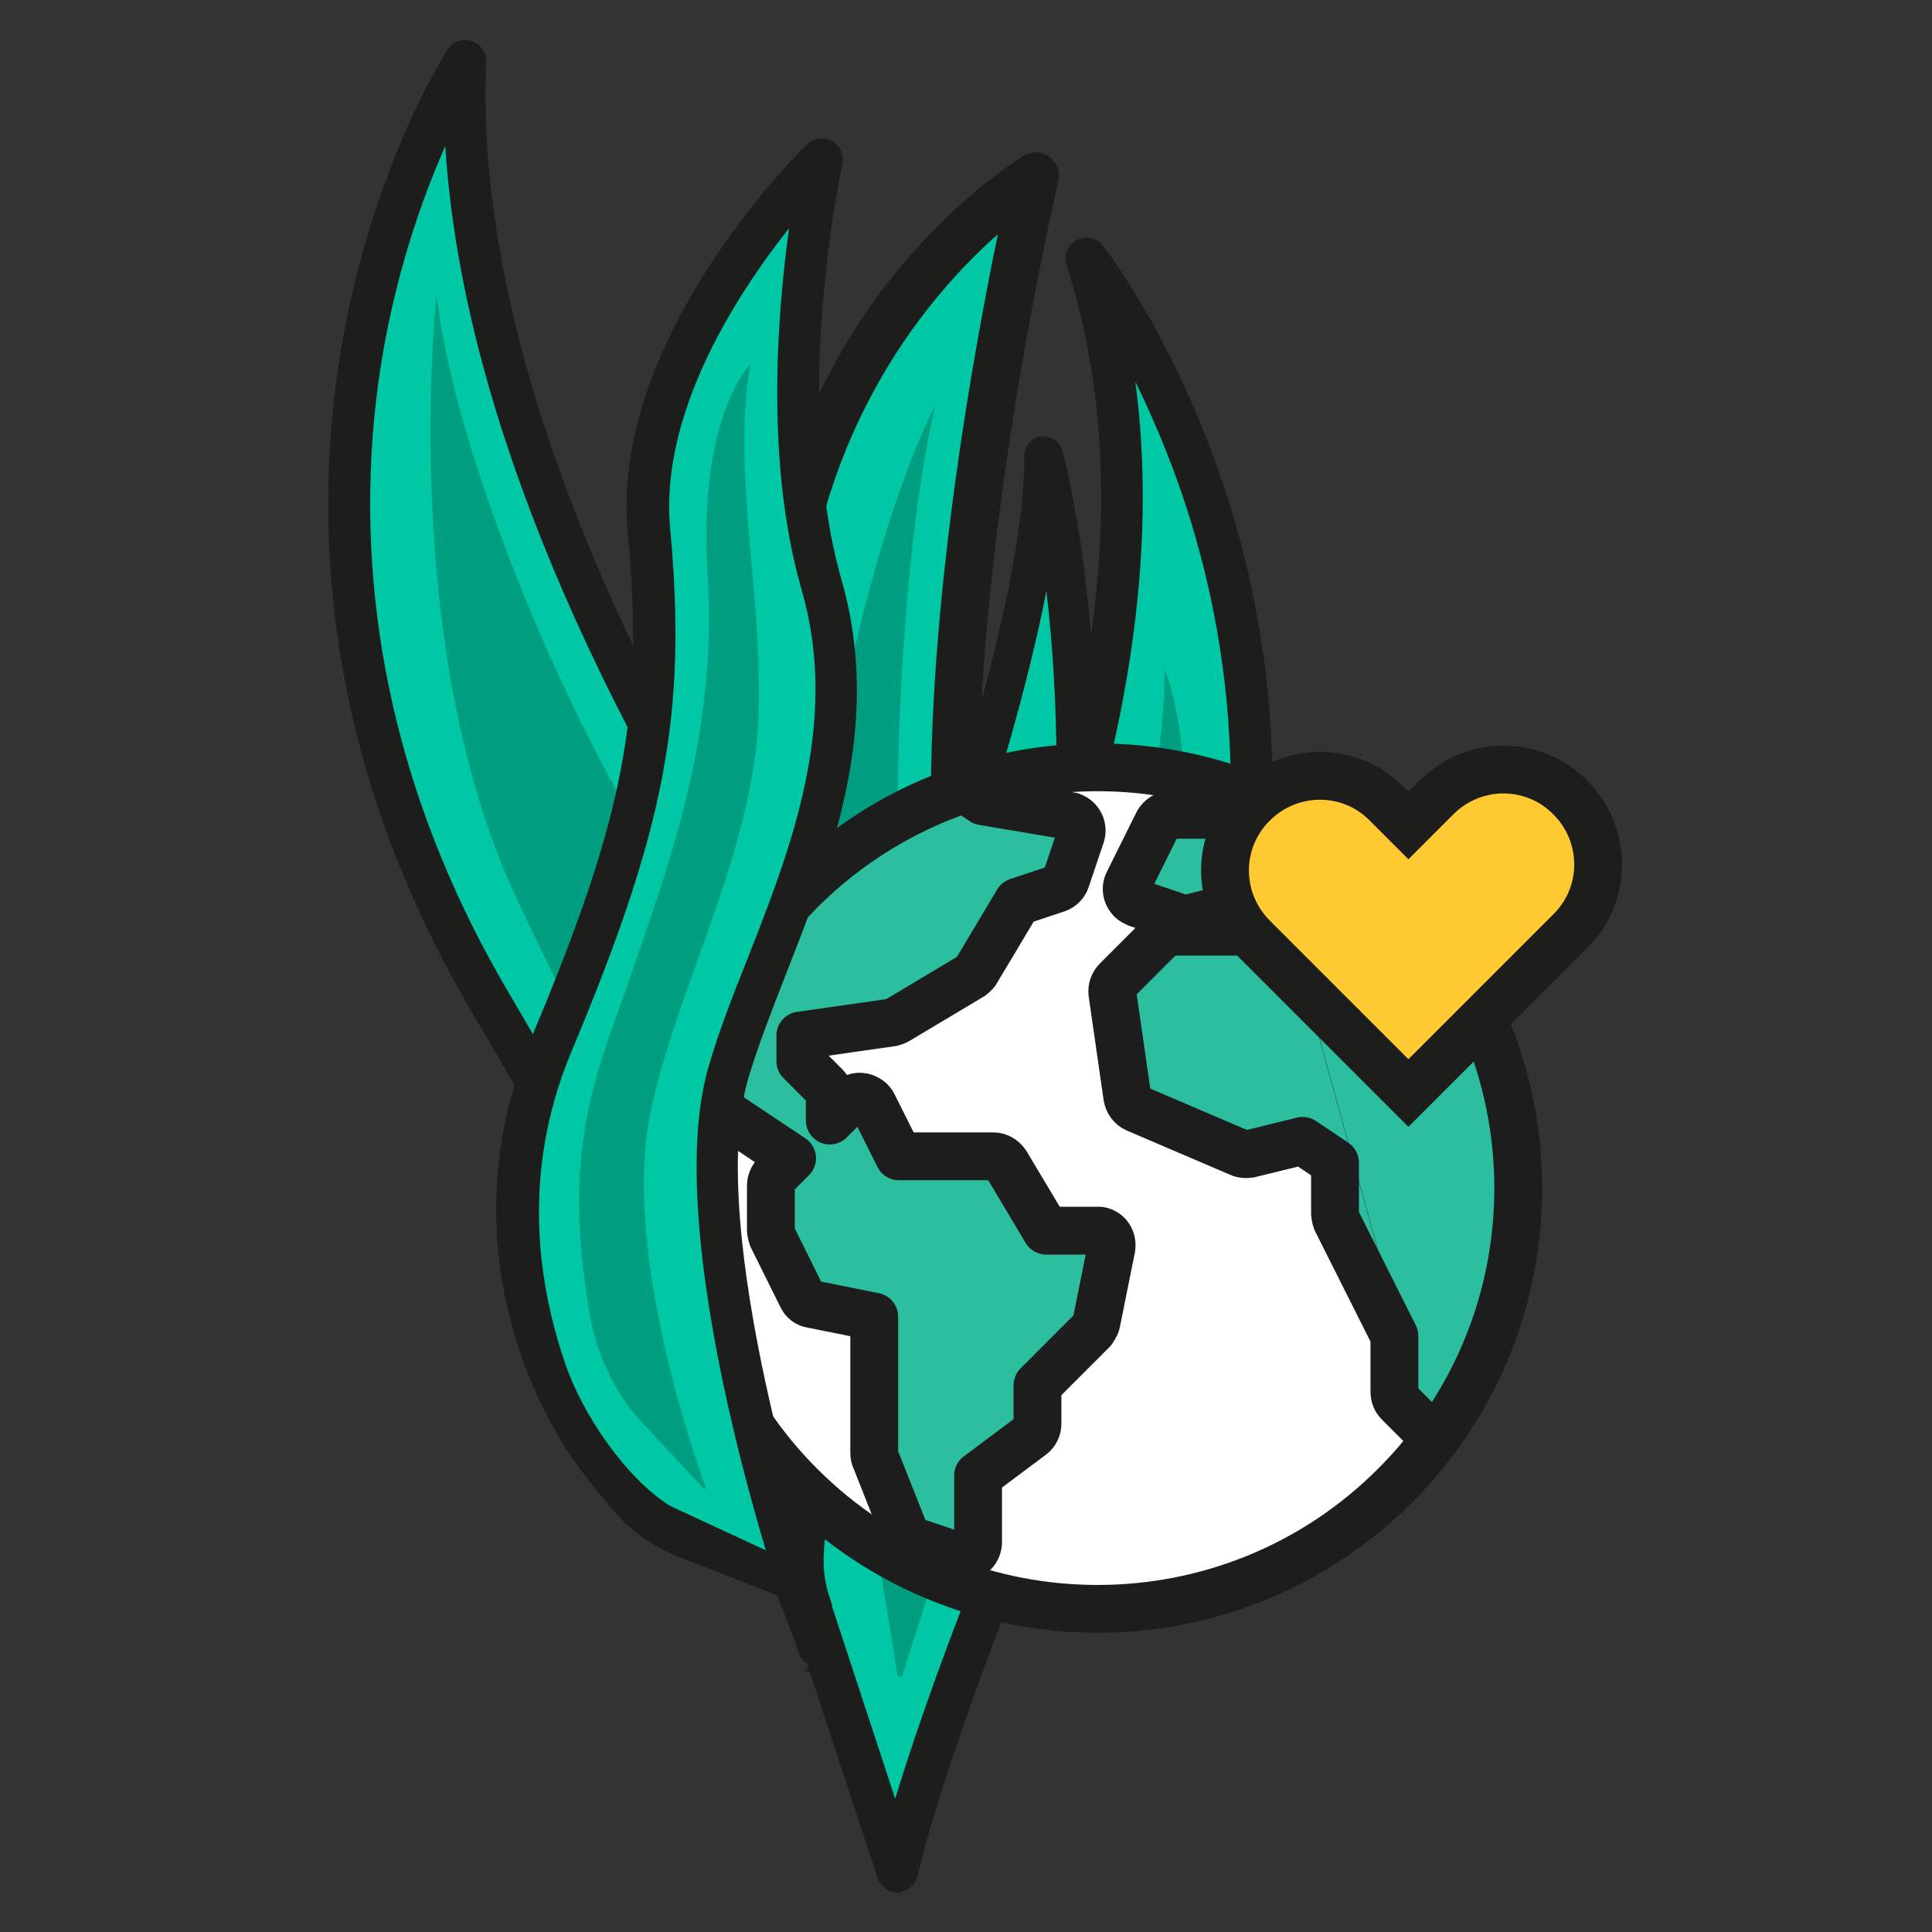 <svg viewBox="0 0 40 40" xmlns="http://www.w3.org/2000/svg" data-name="Ebene 1" id="Ebene_1">
  <rect x="0" y="0" width="40" height="40" fill="#333333" stroke="none"/>
  <defs>
    <style>
      .cls-1 {
        fill: #2bbe9f;
      }

      .cls-1, .cls-2, .cls-3, .cls-4, .cls-5 {
        stroke-width: 0px;
      }

      .cls-2, .cls-6, .cls-7 {
        fill: #1d1d1b;
      }

      .cls-3 {
        fill: #009e81;
      }

      .cls-6 {
        stroke-width: .23px;
      }

      .cls-6, .cls-8, .cls-7 {
        stroke: #1d1d1b;
        stroke-miterlimit: 10;
      }

      .cls-8 {
        fill: #ffc932;
      }

      .cls-8, .cls-9 {
        stroke-width: .99px;
      }

      .cls-9 {
        fill: none;
        stroke: #1d1d1d;
        stroke-linecap: round;
        stroke-linejoin: round;
      }

      .cls-7 {
        stroke-width: .17px;
      }

      .cls-4 {
        fill: #00c8a4;
      }

      .cls-5 {
        fill: #fff;
      }
    </style>
  </defs>
  <g>
    <path d="M18.3,28.05s1.49-2.8-2.17-8.47C11.64,12.61,9.43,6.25,9.64,1.25c0,0-5.76,8.84.51,19.5,5.68,9.66,6.8,13.34,6.8,13.34l1.35-6.03Z" class="cls-4"></path>
    <path d="M16.67,25.31s.48-2.73-2.34-6.47c-2.22-2.94-4.9-9.21-5.29-12.74,0,0-.81,7.25,1.66,12.51,3.33,7.09,5.88,10.46,5.88,10.46l.1-3.76Z" class="cls-3"></path>
    <path d="M17.02,34.4s-.04,0-.06,0c-.14,0-.28-.09-.32-.23-.01-.05-1.19-3.79-6.77-13.27-3.29-5.59-3.25-10.68-2.64-13.96.66-3.56,2.08-5.77,2.14-5.86.08-.12.23-.17.36-.12.14.05.23.18.22.32-.21,5.01,2.02,11.28,6.44,18.15,3.52,5.46,2.38,8.35,2.2,8.74l-1.34,6c-.03.12-.12.21-.24.24ZM9.32,2.53c-.47.98-1.1,2.56-1.47,4.56-.58,3.17-.61,8.09,2.57,13.5,4.03,6.86,5.77,10.7,6.44,12.37l1.11-4.99s.02-.05.03-.08c.01-.02,1.33-2.74-2.15-8.15-4.12-6.4-6.37-12.32-6.54-17.22Z" class="cls-6"></path>
  </g>
  <g>
    <path d="M17.31,31.98s3.65-6.03,2.69-12.15c-.95-6.12,1.44-16.18,1.44-16.18,0,0-4.81,2.82-5.31,9.54-.5,6.72-2.43,16.15-1.23,17.55,1.2,1.4,2.4,1.24,2.4,1.24Z" class="cls-4"></path>
    <path d="M18.64,21.32s-.41-7.9.72-12.92c0,0-3.38,6.14-3.07,21.25l2.34-8.33Z" class="cls-3"></path>
    <g>
      <path d="M17.19,32.39c-.09,0-.22,0-.38-.03-.55-.09-1.39-.4-2.21-1.35-.87-1.01-.45-4.65.31-10.49.32-2.49.65-5.07.82-7.35.27-3.58,1.74-6.06,2.93-7.52,1.29-1.58,2.52-2.31,2.57-2.34.06-.04.13-.06.2-.06.09,0,.17.03.24.08.13.1.19.26.15.42-.02.1-2.36,10.09-1.43,16.03.96,6.19-2.59,12.17-2.75,12.42-.06.1-.17.17-.29.19-.01,0-.07,0-.17,0ZM20.81,4.61c-1.3,1.1-3.92,3.87-4.28,8.61-.17,2.28-.5,4.86-.82,7.35-.53,4.1-1.18,9.12-.5,9.91.66.77,1.3,1.01,1.73,1.08.07.01.14.02.19.02.49-.97,3.31-6.33,2.48-11.69-.79-5.06.66-12.69,1.21-15.28Z" class="cls-2"></path>
      <path d="M21.44,3.33c.07,0,.13.02.19.06.1.08.15.2.12.33-.02.1-2.36,10.07-1.43,16.06.96,6.16-2.58,12.11-2.74,12.36-.05.08-.13.14-.23.15-.01,0-.07,0-.16,0s-.21,0-.36-.03c-.54-.09-1.35-.39-2.16-1.33-.84-.98-.43-4.6.33-10.43.32-2.5.66-5.08.82-7.36.26-3.55,1.73-6.02,2.91-7.47,1.28-1.57,2.5-2.29,2.55-2.32.05-.03.11-.04.16-.04M20.95,4.39c-1.3,1.04-4.13,3.85-4.5,8.82-.17,2.29-.5,4.88-.83,7.39-.55,4.27-1.18,9.11-.47,9.93.68.79,1.34,1.04,1.78,1.11.08.01.14.02.2.02.54-.96,3.41-6.38,2.57-11.79-.8-5.17.71-12.95,1.26-15.49M21.44,3.16c-.09,0-.17.02-.25.07-.05.03-1.29.77-2.6,2.36-1.2,1.46-2.68,3.97-2.95,7.56-.17,2.28-.5,4.85-.82,7.35-.78,6.05-1.18,9.52-.29,10.56.84.98,1.69,1.29,2.26,1.38.13.02.27.03.39.03.11,0,.17,0,.19-.01.15-.02.27-.1.35-.23.15-.25,3.73-6.25,2.76-12.48-.93-5.96,1.41-15.9,1.43-16,.05-.19-.03-.39-.19-.51-.08-.06-.19-.1-.29-.1h0ZM17.02,31.49s-.05,0-.07-.01c-.41-.07-1.03-.3-1.68-1.05-.65-.76,0-5.77.51-9.8.32-2.51.66-5.1.83-7.4.33-4.49,2.71-7.2,4.05-8.38-.58,2.8-1.92,10.14-1.16,15.06.81,5.18-1.82,10.36-2.49,11.58h0Z" class="cls-2"></path>
    </g>
  </g>
  <g>
    <path d="M16.75,31.25s-1.78-1.49.84-7.76c2.61-6.26,4.04-11.65,4-14.07,0,0,2.81,9.93-2.87,22.83l-1.97-1Z" class="cls-4"></path>
    <path d="M18.42,25.27s2.48-6.07,2.97-8.91c0,0-.62,6.83-1.66,8.62-1.03,1.79-1.31.29-1.31.29Z" class="cls-3"></path>
    <path d="M18.67,32.57s-.06-.02-.09-.03l-1.96-1s-.04-.02-.06-.04c-.06-.05-.55-.49-.67-1.74-.16-1.59.32-3.73,1.42-6.38,2.42-5.8,4.02-11.41,3.98-13.94,0-.16.11-.29.27-.32.16-.02.31.07.35.23.03.1.71,2.57.71,6.66,0,3.77-.64,9.67-3.59,16.38-.04.08-.1.14-.18.17-.05.02-.1.02-.16.01ZM16.94,30.99l1.62.83c2.8-6.49,3.4-12.17,3.4-15.82,0-1.77-.13-3.24-.28-4.32-.51,2.97-1.89,7.34-3.81,11.94-2.3,5.51-1.11,7.18-.94,7.38Z" class="cls-7"></path>
  </g>
  <g>
    <path d="M16.63,32.82s-.43-2.53,2.61-8.48c3.75-7.31,4.91-13.86,3.25-18.98,0,0,6.61,8.39,1.48,19.53-4.65,10.1-5.39,13.86-5.39,13.86l-1.95-5.93Z" class="cls-4"></path>
    <path d="M18.25,32.65c-.09-.54-.04-1.09.15-1.61.45-1.25,1.39-3.76,2.41-5.86,1.38-2.86,3.33-7.88,3.3-11.32,0,0,1.81,3.98-2.19,11.91-1.2,2.39-2.86,7.72-3.23,8.9-.02.06-.1.05-.11,0l-.33-2.03Z" class="cls-3"></path>
    <path d="M18.53,39.06c-.12-.02-.21-.1-.25-.21l-1.95-5.93s0-.03-.01-.05c-.02-.11-.42-2.71,2.64-8.68,3.73-7.28,4.85-13.76,3.23-18.74-.05-.15.02-.3.15-.38.14-.07.3-.04.4.08.07.09,1.7,2.19,2.72,5.7.94,3.24,1.49,8.32-1.2,14.16-4.57,9.92-5.36,13.75-5.37,13.79-.03.14-.15.25-.29.25-.02,0-.05,0-.07,0ZM17.06,33.12l1.48,4.51c.5-1.73,1.83-5.69,5.14-12.86,2.61-5.67,2.08-10.59,1.17-13.72-.46-1.6-1.07-2.9-1.57-3.84.87,4.83-.41,10.75-3.75,17.28-2.15,4.2-2.54,6.65-2.59,7.69-.02.32.03.64.13.94Z" class="cls-6"></path>
  </g>
  <g>
    <g>
      <path d="M30.03,20.04l-1.51.5-1.53-.26-.35-1.28s0,0,0,0l1.54.31c.08.02.16,0,.23-.05l.7-.47c.09.1.17.19.25.29.24.3.47.61.67.94Z" class="cls-5"></path>
      <path d="M28.52,20.55l1.51-.5c-.2-.33-.43-.64-.67-.94l.07-.06c2.58,3.11,2.67,7.59.26,10.79l-.1-.13-.57-2.06-2.03-7.35,1.53.26Z" class="cls-1"></path>
      <path d="M29.59,29.71l.1.13c-.24.32-.51.63-.8.92-3.4,3.4-8.91,3.4-12.31,0-2.36-2.36-3.08-5.75-2.16-8.74h.08s.26.78.26.78c.02.06.06.12.12.16l1.53,1.02-.35.35c-.06.06-.09.14-.09.22v.92s.01.09.03.14l.61,1.23c.04.09.12.15.21.16l1.29.26v2.82s0,.08.02.11l.61,1.54c.03.08.1.15.19.18l.92.31s.06.02.1.02c.17,0,.31-.14.31-.31v-1.38l1.11-.83c.08-.06.12-.15.12-.25v-.79l1.14-1.14s.07-.1.08-.16l.31-1.54c.03-.17-.07-.33-.24-.36-.02,0-.04,0-.06,0h-1.05l-.83-1.39c-.06-.09-.16-.15-.26-.15h-1.96l-.53-1.06c-.04-.09-.13-.15-.23-.17-.1-.02-.2.02-.27.09l-.4.4v-.49c0-.08-.03-.16-.09-.22l-.52-.52v-.53l1.89-.27s.08-.02.11-.04l1.54-.92s.08-.06.1-.1l.86-1.44.81-.27c.09-.03.16-.1.19-.19l.31-.92c.05-.16-.03-.33-.2-.39-.01,0-.03,0-.05-.01l-1.78-.3-.31-.21-.05.05-.07-.07c1.96-.66,4.11-.6,6.04.18l-.02.06-.56.28h-1.16c-.12,0-.22.06-.28.17l-.61,1.23c-.08.15-.01.34.14.41.01,0,.03.01.04.02l.92.31c.06.02.11.02.17,0l1.14-.29.84.28s.02,0,.03,0l.35,1.28-.1-.02-.54-.81c-.06-.08-.15-.14-.25-.14h-1.84c-.08,0-.16.03-.22.09l-.92.92c-.07.07-.1.17-.09.26l.31,2.15c.02.11.09.2.18.24l2.15.92c.06.03.13.03.2.02l1.1-.27.67.45v1.06s.01.09.03.14l1.2,2.39v1.16c0,.08.03.16.09.22l.64.64Z" class="cls-5"></path>
      <path d="M29.02,27.64l.57,2.06-.64-.64c-.06-.06-.09-.14-.09-.22v-1.16l.16-.05Z" class="cls-1"></path>
      <path d="M29.43,19.05l-.07.06c-.08-.1-.17-.2-.25-.29l-.7.47c-.07.05-.15.06-.23.05l-1.54-.31s0,0,0,0l-.67-2.42.02-.06c1.05.43,2.04,1.06,2.89,1.92.19.19.37.39.55.6Z" class="cls-1"></path>
      <path d="M29.02,27.64l-.16.05-1.2-2.39s-.03-.09-.03-.14v-1.06l-.67-.45-1.1.27c-.06.02-.13.01-.2-.02l-2.15-.92c-.1-.04-.17-.13-.18-.24l-.31-2.15c-.01-.1.02-.19.09-.26l.92-.92c.06-.06.14-.09.22-.09h1.84c.1,0,.2.05.25.14l.54.81.1.02,2.03,7.35Z" class="cls-1"></path>
      <path d="M25.97,16.59l.67,2.42s-.02,0-.03,0l-.84-.28-1.14.29c-.06.01-.12.01-.17,0l-.92-.31s-.03-.01-.04-.02c-.15-.08-.21-.26-.14-.41l.61-1.23c.05-.1.16-.17.28-.17h1.16l.56-.28Z" class="cls-1"></path>
      <path d="M22.77,25.47c.17.03.27.2.24.36l-.31,1.54c-.01.06-.04.11-.08.16l-1.14,1.14v.79c0,.1-.05.19-.12.25l-1.11.83v1.38c0,.17-.14.31-.31.31-.03,0-.06,0-.1-.02l-.92-.31c-.09-.03-.15-.09-.19-.18l-.61-1.54s-.02-.08-.02-.11v-2.82l-1.29-.26c-.09-.02-.17-.08-.21-.16l-.61-1.23s-.03-.09-.03-.14v-.92c0-.08.03-.16.09-.22l.35-.35-1.53-1.02c-.06-.04-.1-.09-.12-.16l-.26-.76,5.52-5.62.05-.05.31.21,1.78.3s.03,0,.05.01c.16.05.25.23.2.39l-.31.92c-.03.09-.1.16-.19.19l-.81.27-.86,1.44s-.06.08-.1.1l-1.54.92s-.07.04-.11.04l-1.89.27v.53l.52.52c.06.06.09.14.09.22v.49l.4-.4c.07-.07.17-.1.27-.09.1.02.18.08.23.17l.53,1.06h1.96c.11,0,.21.06.26.15l.83,1.39h1.05s.04,0,.06,0Z" class="cls-1"></path>
      <path d="M20.02,16.42l-5.52,5.62h-.08c.4-1.32,1.13-2.55,2.16-3.59.98-.98,2.14-1.68,3.38-2.1l.07.07Z" class="cls-1"></path>
    </g>
    <g>
      <path d="M29.68,29.84c-.24.32-.51.63-.8.92-3.4,3.4-8.91,3.4-12.31,0-2.36-2.36-3.08-5.75-2.16-8.74.4-1.31,1.13-2.54,2.16-3.58.98-.98,2.14-1.68,3.38-2.1,1.96-.66,4.11-.6,6.04.18,1.05.43,2.04,1.06,2.89,1.92.19.19.37.39.55.6,2.58,3.11,2.67,7.59.26,10.79Z" class="cls-9"></path>
      <path d="M25.97,16.59l-.56.28h-1.16c-.12,0-.22.06-.28.17l-.61,1.23c-.08.15-.01.34.14.41.01,0,.03.01.04.02l.92.31c.06.02.11.02.17,0l1.14-.29.84.28s.02,0,.03,0c0,0,0,0,0,0l1.54.31c.08.02.16,0,.23-.05l.7-.47c.09.1.17.19.25.29.24.3.47.61.67.94l-1.51.5-1.53-.26-.1-.02-.54-.81c-.06-.08-.15-.14-.25-.14h-1.84c-.08,0-.16.03-.22.09l-.92.92c-.07.07-.1.17-.09.26l.31,2.15c.02.11.09.2.18.24l2.15.92c.06.03.13.03.2.02l1.1-.27.67.45v1.06s.01.09.03.14l1.2,2.39v1.16c0,.08.03.16.09.22l.64.64" class="cls-9"></path>
      <path d="M14.49,22.04l.26.76c.02.06.06.12.12.16l1.53,1.02-.35.35c-.06.06-.09.14-.09.22v.92s.01.09.03.14l.61,1.23c.04.09.12.15.21.16l1.29.26v2.82s0,.08.02.11l.61,1.54c.03.08.1.15.19.18l.92.31s.06.02.1.02c.17,0,.31-.14.31-.31v-1.38l1.11-.83c.08-.06.12-.15.12-.25v-.79l1.14-1.14s.07-.1.08-.16l.31-1.54c.03-.17-.07-.33-.24-.36-.02,0-.04,0-.06,0h-1.05l-.83-1.39c-.06-.09-.16-.15-.26-.15h-1.96l-.53-1.06c-.04-.09-.13-.15-.23-.17-.1-.02-.2.02-.27.09l-.4.4v-.49c0-.08-.03-.16-.09-.22l-.52-.52v-.53l1.89-.27s.08-.02.11-.04l1.54-.92s.08-.06.1-.1l.86-1.44.81-.27c.09-.03.16-.1.19-.19l.31-.92c.05-.16-.03-.33-.2-.39-.01,0-.03,0-.05-.01l-1.78-.3-.31-.21" class="cls-9"></path>
    </g>
  </g>
  <path d="M29.16,22.63l-3.22-3.22c-.77-.77-.77-2.01,0-2.77.77-.77,2.01-.77,2.77,0l.45.45.58-.58c.77-.77,2.01-.77,2.77,0,.77.77.77,2.01,0,2.77l-3.35,3.35Z" class="cls-8"></path>
  <g>
    <path d="M13.1,31.23s-3.58-5.09-1.68-9.62c1.9-4.53,2.37-6.79,2.02-10.64-.35-3.84,3.58-7.69,3.58-7.69,0,0-1.11,4.97-.01,8.81,1.1,3.84-1.12,7.32-1.93,10.1-.97,3.32,1.42,10.52,1.42,10.52l-3.4-1.49Z" class="cls-4"></path>
    <path d="M14.57,30.83s.06,0,.04-.04c-.29-.8-1.69-4.87-1.16-7.66.49-2.57,2.19-5.51,2.26-8.42.06-2.59-.55-4.87-.18-7.16,0,0-1.09,1.07-.88,4.37.21,3.3-.8,5.96-1.56,8.19-.68,1.99-1.51,3.54-.87,7.15.15.84.53,1.6,1.06,2.18l1.29,1.38Z" class="cls-3"></path>
    <path d="M16.45,33.04s-.01,0-.02,0l-2.35-.92c-.45-.18-.86-.45-1.19-.81-.54-.59-1.05-1.32-1.08-1.38-.12-.24-2.63-3.82-.69-8.43,1.93-4.59,2.34-6.75,1.99-10.49-.36-3.95,3.51-7.78,3.68-7.94.1-.1.25-.12.38-.05.12.07.19.21.16.35-.01.05-1.08,4.94-.02,8.66.86,2.99-.21,5.71-1.15,8.11-.3.77-.58,1.49-.78,2.16-.93,3.19,1.4,10.26,1.42,10.33.04.11.01.23-.06.31-.07.08-.18.12-.29.1ZM13.82,31.28l2.22,1.03c-.53-1.73-2.1-7.3-1.26-10.19.2-.7.49-1.44.8-2.22.91-2.31,1.93-4.93,1.13-7.71-.81-2.81-.46-6.15-.2-7.86-1.09,1.31-2.99,3.99-2.75,6.62.35,3.82-.09,6.14-2.04,10.79-1.09,2.61-.66,4.98-.12,6.55.36,1.05,1.27,2.4,2.22,2.99Z" class="cls-6"></path>
  </g>
</svg>